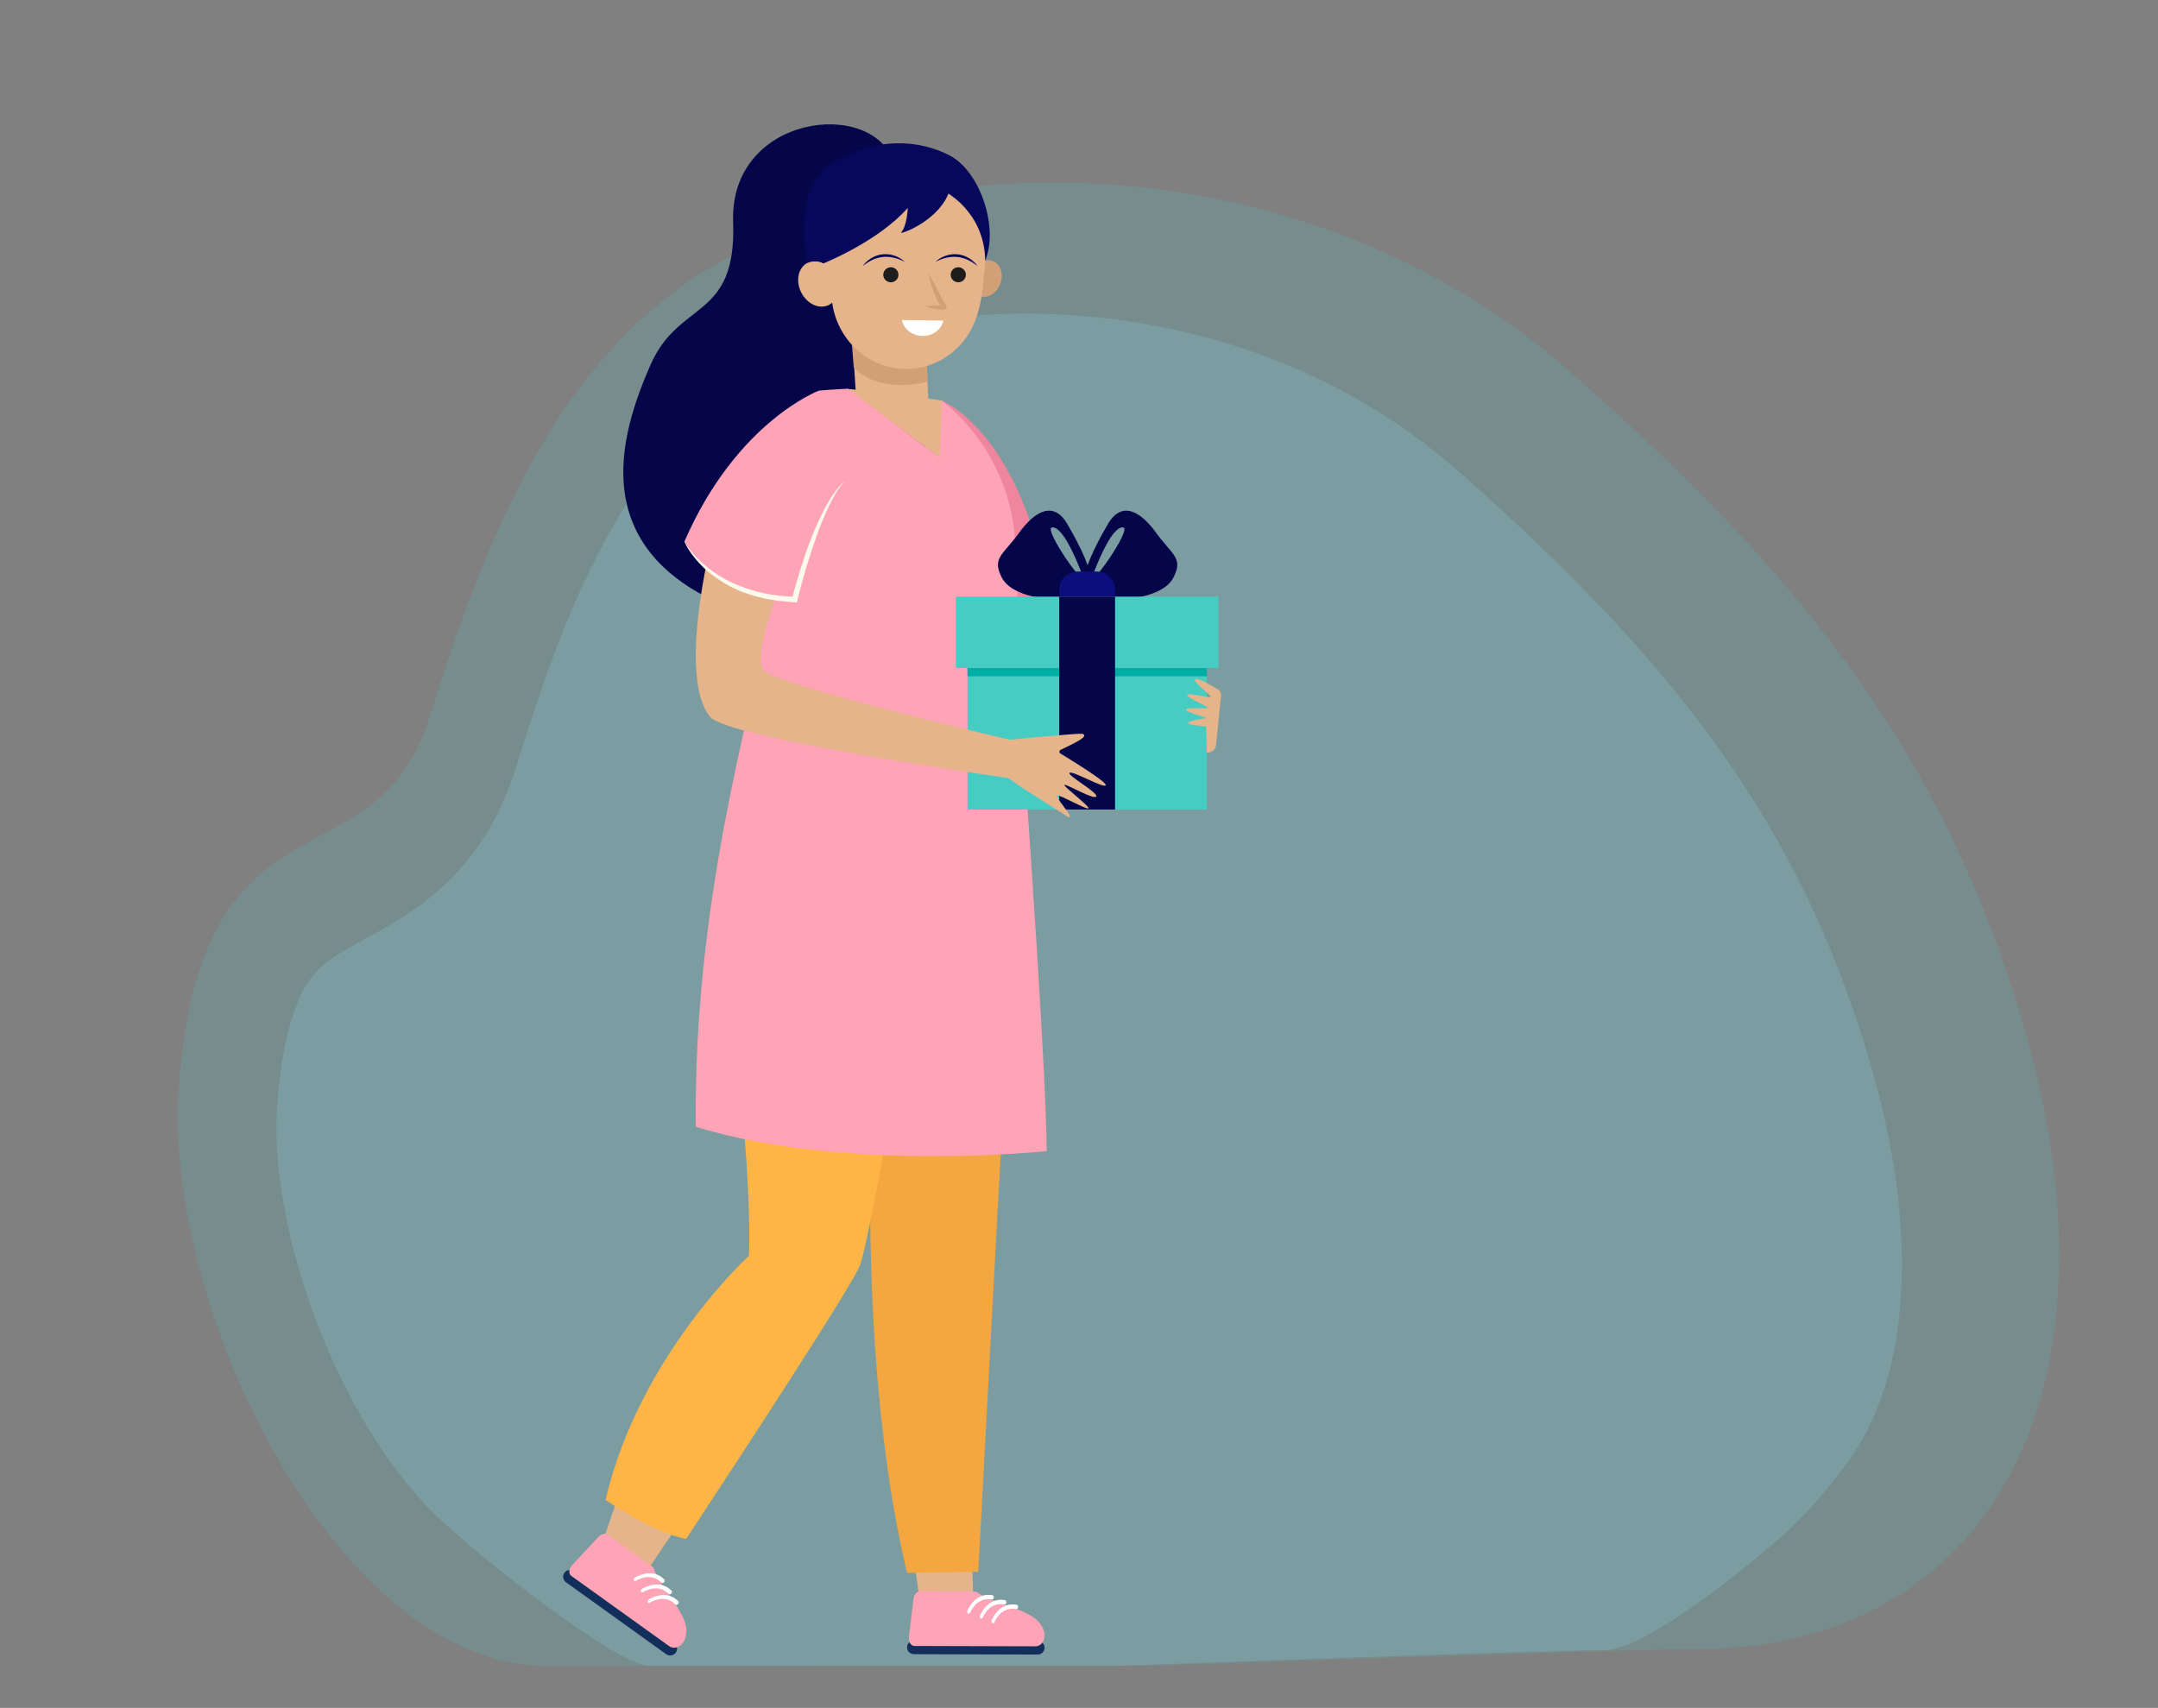 <svg xmlns:dc="http://purl.org/dc/elements/1.1/" xmlns:cc="http://creativecommons.org/ns#" xmlns:rdf="http://www.w3.org/1999/02/22-rdf-syntax-ns#" xmlns:svg="http://www.w3.org/2000/svg" xmlns="http://www.w3.org/2000/svg" xmlns:sodipodi="http://sodipodi.sourceforge.net/DTD/sodipodi-0.dtd" xmlns:inkscape="http://www.inkscape.org/namespaces/inkscape" id="Layer_1" x="0px" y="0px" viewBox="0 0 2526.74 2000" style="enable-background:new 0 0 2526.74 2000;" xml:space="preserve" sodipodi:docname="Devenir socie&#x301;taire - Illustration - Groupama.svg" inkscape:version="0.92.5 (2060ec1f9f, 2020-04-08)"><rect x="0" y="0" width="2526.74" height="2000" fill="#808080" stroke="none"/><defs id="defs119"></defs>
<style type="text/css" id="style2">
	.st0{opacity:0.2;fill:#54C1C6;}
	.st1{opacity:0.2;fill:#93E3F1;}
	.st2{fill:#05064A;}
	.st3{fill:#E5B48B;}
	.st4{fill:#122F5B;}
	.st5{fill:#FFA3B7;}
	.st6{fill:#FFFFFF;}
	.st7{fill:#FFC0BB;}
	.st8{fill:#F0869D;}
	.st9{fill:#07085B;}
	.st10{fill:#F4A640;}
	.st11{fill:#D1A077;}
	.st12{fill:#FEB546;}
	.st13{fill:#1D1D1B;}
	.st14{fill:#47CCC4;}
	.st15{fill:#00ADA4;}
	.st16{fill:#0B0F7D;}
	.st17{fill:#FBF9EB;}
</style>
<path class="st0" d="m 1347.896,1950.687 c -339.73,0 -623.272,0.082 -707.966,0.082 -244.684,0 -450.568,-419.232 -430.483,-680.919 27.408,-356.893 230.133,-228.445 292.821,-427.981 62.689,-199.537 146.703,-427.642 342.831,-536.131 257.457,-142.399 692.079,-132.665 988.455,125.426 280.31,244.106 441.229,455.367 532.531,758.977 133.13,442.694 -39.872,741.02 -380.282,741.02 -77.693,-0.012 -637.907,19.526 -637.907,19.526 z" id="path4" inkscape:connector-curvature="0" style="opacity:0.2;fill:#54c1c6;stroke-width:1.182"></path>
<path class="st1" d="m 759.696,1950.746 c -38.135,0 -216.87,-140.694 -261.383,-188.263 -52.394,-55.986 -99.3,-136.331 -132.049,-226.248 -31.582,-86.688 -46.755,-175.105 -41.624,-242.578 5.293,-69.557 18.281,-119.039 38.597,-147.083 13.648,-18.838 31.132,-28.904 63.419,-46.516 55.029,-30.015 138.197,-75.385 176.886,-199.669 28.878,-92.757 62.009,-190.164 108.487,-274.138 48.038,-86.78 103.633,-146.969 169.964,-183.992 86.681,-48.383 200.16,-75.019 319.521,-75.019 89.408,0 180.665,15.299 263.891,44.26 90.506,31.492 171.559,78.351 240.906,139.285 136.394,119.852 234.504,224.496 308.739,329.3 77.656,109.637 132.65,223.866 173.061,359.464 31.964,107.255 44.305,205.326 36.678,291.487 -6.645,75.111 -28.104,137.178 -63.777,184.473 -24.233,32.133 -44.19,56.639 -77.991,86.516 -20.003,17.693 -152.919,130.479 -205.325,130.479 -74.836,0 -523.332,16.696 -565.257,18.174 -218.707,0 -307.098,0.057 -436.802,0.08 -64.956,0.011 -88.611,-0.012 -115.94,-0.012 z" id="path6" inkscape:connector-curvature="0" style="opacity:0.2;fill:#93e3f1;stroke-width:1.15"></path>
<path class="st2" d="m 1046.572,189.901 c -25.735,-75.935 -192.66,-55.322 -188.176,70.095 4.137,115.844 -63.465,90.25 -97.127,168.097 -33.662,77.848 -82.683,222.354 110.359,290.159 123.556,43.401 242.212,-131.532 205.256,-226.591 -36.944,-95.071 -30.311,-301.759 -30.311,-301.759 z" id="path8" inkscape:connector-curvature="0" style="fill:#05064a;stroke-width:1.15"></path>
<polygon class="st3" points="1204.81,1754.27 1199.08,1712.65 1258.4,1722 1259.61,1756.95 " id="polygon10" transform="matrix(1.156,0,0,1.145,-316.378,-137.59)" style="fill:#e5b48b"></polygon>
<polygon class="st3" points="884.89,1694.45 899.39,1652.22 967.54,1669.18 927.8,1728.65 " id="polygon12" transform="matrix(1.156,0,0,1.145,-316.378,-137.59)" style="fill:#e5b48b"></polygon>
<path class="st4" d="m 779.954,1937.118 -117.258,-84.169 c -3.617,-2.599 -4.426,-7.627 -1.803,-11.211 v 0 c 2.623,-3.596 7.696,-4.386 11.313,-1.786 l 117.246,84.169 c 3.629,2.599 4.426,7.627 1.803,11.211 v 0 c -2.612,3.573 -7.673,4.386 -11.302,1.786 z" id="path14" inkscape:connector-curvature="0" style="fill:#122f5b;stroke-width:1.15"></path>
<path class="st5" d="m 700.496,1800.009 -30.762,33.061 c -3.79,4.077 -4.229,9.928 -0.924,12.31 l 114.889,82.474 c 2.981,2.142 7.28,2.416 11.383,0.069 4.206,-2.405 8.447,-7.535 8.575,-18.425 0.243,-21.563 -30.334,-48.99 -38.273,-72.981 -0.162,-0.492 -0.462,-0.905 -0.89,-1.214 l -52.868,-37.95 c -2.993,-2.153 -7.696,-1.031 -11.128,2.657 z" id="path16" inkscape:connector-curvature="0" style="fill:#ffa3b7;stroke-width:1.15"></path>
<g id="g20" transform="matrix(1.156,0,0,1.145,-316.378,-137.59)">
	<path class="st6" d="m 915.59,1736.46 v 0 c -0.4,-0.96 0.21,-2.36 1.3,-2.98 5.09,-2.91 18.82,-9.02 29.66,2.13 0.63,0.64 0.42,1.95 -0.41,2.84 l -0.03,0.03 c -0.81,0.87 -1.9,1.02 -2.51,0.4 -9.75,-9.96 -21.66,-4.43 -25.87,-1.95 -0.9,0.53 -1.81,0.33 -2.14,-0.47 z" id="path18" inkscape:connector-curvature="0" style="fill:#ffffff"></path>
</g>
<g id="g24" transform="matrix(1.156,0,0,1.145,-316.378,-137.59)">
	<path class="st6" d="m 922.97,1748.01 v 0 c -0.4,-0.96 0.22,-2.36 1.3,-2.98 5.09,-2.91 18.82,-9.03 29.66,2.13 0.63,0.64 0.42,1.95 -0.41,2.84 l -0.03,0.03 c -0.81,0.87 -1.9,1.02 -2.51,0.4 -9.75,-9.96 -21.66,-4.43 -25.87,-1.95 -0.9,0.52 -1.81,0.33 -2.14,-0.47 z" id="path22" inkscape:connector-curvature="0" style="fill:#ffffff"></path>
</g>
<g id="g28" transform="matrix(1.156,0,0,1.145,-316.378,-137.59)">
	<path class="st6" d="m 929.82,1758.75 v 0 c -0.4,-0.96 0.22,-2.36 1.3,-2.98 5.09,-2.91 18.82,-9.02 29.67,2.13 0.63,0.64 0.42,1.95 -0.41,2.84 l -0.03,0.03 c -0.81,0.87 -1.91,1.02 -2.51,0.4 -9.75,-9.96 -21.66,-4.43 -25.87,-1.95 -0.9,0.54 -1.82,0.34 -2.15,-0.47 z" id="path26" inkscape:connector-curvature="0" style="fill:#ffffff"></path>
</g>
<path class="st7" d="m 1155.694,722.443 54.602,-47.81 c 0,0 11.856,85.291 17.819,119.554 l 138.486,2.393 26.579,4.981 c 0,0 -183.75,75.477 -198.785,53.879 -12.896,-18.54 -38.701,-132.998 -38.701,-132.998 z" id="path30" inkscape:connector-curvature="0" style="fill:#ffc0bb;stroke-width:1.15"></path>
<path class="st8" d="m 1102.699,469.112 c 0,0 88.518,34.607 122.793,216.068 0,0 -22.153,29.717 -71.589,33.003 -49.436,3.287 -34.39,-116.519 -34.39,-116.519 z" id="path32" inkscape:connector-curvature="0" style="fill:#f0869d;stroke-width:1.15"></path>
<polygon class="st3" points="1203.19,536.71 1214.25,536.71 1211.94,481.7 1145.57,458.26 1137.7,477.78 1140.62,523.69 " id="polygon34" transform="matrix(1.156,0,0,1.145,-316.378,-137.59)" style="fill:#e5b48b"></polygon>
<path class="st3" d="m 1111.759,493.733 c 3.27,35.328 -11.463,41.901 -11.463,41.901 L 991.08,455.313 c 67.787,6.585 111.619,13.799 111.619,13.799 0,0 5.628,25.583 9.06,24.621 z" id="path36" inkscape:connector-curvature="0" style="fill:#e5b48b;stroke-width:1.15"></path>
<path class="st9" d="m 945.781,307.657 c 0,0 -20.801,-84.558 28.739,-116.233 49.54,-31.675 102.039,-28.148 137.804,-9.173 35.766,18.975 57.179,85.131 41.139,122.932 l -118.702,-36.095 z" id="path38" inkscape:connector-curvature="0" style="fill:#07085b;stroke-width:1.15"></path>
<path class="st10" d="m 1007.941,982.553 11.336,385.676 c 0,0 -7.893,263.443 42.803,473.75 l 83.33,-1.386 46.073,-858.029 -222.648,-110.427 z" id="path40" inkscape:connector-curvature="0" style="fill:#f4a640;stroke-width:1.15"></path>
<path class="st11" d="m 996.777,395.811 c 0,0 1.537,15.265 2.877,34.274 27.503,29.854 79.054,19.605 85.86,16.719 -0.416,-9.562 0,-28.915 0,-28.915 z" id="path42" inkscape:connector-curvature="0" style="fill:#d1a077;stroke-width:1.15"></path>
<path class="st12" d="m 934.537,865.198 c 0,0 -99.647,127.341 -76.049,330.033 23.597,202.704 18.362,275.467 18.362,275.467 0,0 -128.502,116.943 -167.838,285.865 0,0 56.381,38.981 94.412,45.474 0,0 188.812,-285.865 203.234,-319.647 14.422,-33.782 104.142,-564.961 104.142,-564.961 z" id="path44" inkscape:connector-curvature="0" style="fill:#feb546;stroke-width:1.15"></path>
<path class="st11" d="m 1138.048,320.127 c -4.229,11.383 -0.208,23.315 8.979,26.671 9.187,3.344 20.061,-3.161 24.279,-14.532 4.229,-11.383 0.197,-23.315 -8.979,-26.671 -9.187,-3.355 -20.061,3.161 -24.279,14.532 z" id="path46" inkscape:connector-curvature="0" style="fill:#d1a077;stroke-width:1.15"></path>
<path class="st3" d="m 1143.653,370.297 c 4.923,-14.624 7.13,-30.037 7.973,-43.447 0.185,-2.874 0.532,-5.737 0.936,-8.589 1.629,-11.532 1.167,-23.682 -1.988,-36.084 -10.134,-39.909 -46.212,-69.007 -87.709,-70.633 -55.907,-2.199 -100.49,42.989 -98.618,96.926 -6.032,-3.058 -12.7,-3.584 -18.466,-0.79 -11.047,5.348 -14.537,20.785 -7.789,34.481 6.749,13.696 21.182,20.452 32.229,15.093 1.537,-0.744 2.901,-1.695 4.149,-2.794 6.309,45.726 45.484,79.863 90.968,77.561 34.448,-1.764 66.585,-24.689 78.314,-61.724 z" id="path48" inkscape:connector-curvature="0" style="fill:#e5b48b;stroke-width:1.15"></path>
<path class="st13" d="m 1051.968,321.33 c 0.254,4.867 -3.525,9.001 -8.424,9.253 -4.9,0.252 -9.083,-3.493 -9.337,-8.348 -0.254,-4.855 3.525,-9.001 8.424,-9.253 4.9,-0.252 9.083,3.481 9.337,8.348 z" id="path50" inkscape:connector-curvature="0" style="fill:#1d1d1b;stroke-width:1.15"></path>
<path class="st13" d="m 1130.895,321.33 c 0.254,4.867 -3.525,9.001 -8.424,9.253 -4.9,0.252 -9.083,-3.493 -9.337,-8.348 -0.254,-4.855 3.525,-9.001 8.424,-9.253 4.911,-0.252 9.095,3.481 9.337,8.348 z" id="path52" inkscape:connector-curvature="0" style="fill:#1d1d1b;stroke-width:1.15"></path>
<path class="st9" d="m 1059.445,306.638 c -4.045,-2.119 -8.239,-3.699 -12.515,-4.752 -4.287,-1.019 -8.655,-1.386 -12.954,-0.985 -2.149,0.172 -4.287,0.607 -6.367,1.191 -1.722,0.424 -5.015,1.695 -6.125,2.267 -3.975,1.878 -7.708,4.34 -11.371,7.077 2.716,-3.664 6.182,-6.825 10.192,-9.241 1.999,-1.214 4.149,-2.233 6.402,-2.966 2.242,-0.744 4.588,-1.271 6.957,-1.477 4.738,-0.447 9.557,0.195 13.971,1.775 2.219,0.767 4.322,1.775 6.321,2.943 1.976,1.202 3.871,2.542 5.489,4.168 z" id="path54" inkscape:connector-curvature="0" style="fill:#07085b;stroke-width:1.15"></path>
<path class="st9" d="m 1095.268,306.638 c 1.618,-1.626 3.513,-2.966 5.489,-4.157 1.999,-1.168 4.102,-2.176 6.321,-2.943 4.414,-1.58 9.222,-2.21 13.971,-1.775 2.369,0.206 4.715,0.721 6.957,1.477 2.253,0.733 4.403,1.752 6.402,2.966 4.01,2.416 7.477,5.588 10.204,9.241 -3.663,-2.737 -7.407,-5.199 -11.371,-7.077 -1.086,-0.573 -4.414,-1.844 -6.125,-2.267 -2.08,-0.584 -4.218,-1.019 -6.367,-1.191 -4.299,-0.401 -8.678,-0.034 -12.966,0.985 -4.276,1.042 -8.47,2.611 -12.515,4.741 z" id="path56" inkscape:connector-curvature="0" style="fill:#07085b;stroke-width:1.15"></path>
<path class="st6" d="m 873.048,611.603 c 2.3,-2.37 4.472,-5.05 6.471,-7.776 1.988,-2.748 3.86,-5.588 5.501,-8.566 1.699,-2.943 3.212,-6.001 4.507,-9.15 1.375,-3.126 2.381,-6.39 3.421,-9.688 -0.439,3.413 -1.098,6.837 -2.196,10.135 -0.485,1.672 -1.133,3.287 -1.745,4.913 -0.705,1.592 -1.364,3.206 -2.172,4.752 -1.583,3.103 -3.351,6.138 -5.397,8.967 -1.618,2.302 -3.351,4.489 -5.293,6.573 1.756,0.344 3.594,0.573 5.397,0.664 2.508,0.115 5.027,0.023 7.523,-0.344 1.26,-0.149 2.485,-0.447 3.721,-0.699 1.213,-0.355 2.45,-0.653 3.628,-1.122 2.415,-0.813 4.669,-2.027 6.934,-3.298 -1.999,1.615 -4.137,3.161 -6.518,4.249 -2.346,1.18 -4.877,2.004 -7.454,2.554 -2.588,0.55 -5.235,0.836 -7.893,0.79 -2.669,-0.034 -5.269,-0.286 -7.962,-0.996 l -1.907,-0.492 z" id="path58" inkscape:connector-curvature="0" style="fill:#ffffff;stroke-width:1.15"></path>
<path class="st5" d="m 890.324,761.55 c 0,0 0,-0.011 0,-0.023 -12.989,-71.629 -18.582,-148.503 -18.582,-148.503 -0.74,-17.716 -0.508,-33.404 0.416,-47.283 18.108,-14.601 43.369,-35.317 43.369,-35.317 l 43.184,-72.912 c 0,0 -0.023,-0.034 -0.035,-0.057 16.409,-1.523 33.824,-2.21 33.824,-2.21 l 107.794,80.378 2.404,-66.522 c 0.543,0.401 1.086,0.802 1.606,1.225 46.582,37.687 76.801,92.185 83.318,152.099 4.599,42.279 4.045,87.341 1.468,127.604 v 0 c 0,0 36.389,489.29 36.389,597.988 0,0 -235.717,25.285 -410.789,-28.468 -2.924,-265.813 65.256,-481.457 75.633,-557.999 z" id="path60" inkscape:connector-curvature="0" style="fill:#ffa3b7;stroke-width:1.15"></path>
<rect x="-1412.973" y="-947.994" transform="scale(-1)" class="st14" width="280.173" height="183.969" id="rect62" style="fill:#47ccc4;stroke-width:1.15"></rect>
<rect x="-1412.973" y="-791.946" transform="scale(-1)" class="st15" width="280.173" height="9.631" id="rect64" style="fill:#00ada4;stroke-width:1.15"></rect>
<g id="g76" transform="matrix(1.156,0,0,1.145,-316.378,-137.59)">
	<g id="g74">
		<g id="g68">
			<path class="st2" d="m 1354.87,656.34 c -14.15,-24.65 -33.32,-13.24 -49.29,9.13 -15.97,22.36 -27.38,25.1 -17.34,45.18 10.04,20.08 48.43,24.64 78.05,22.82 29.66,-1.82 2.73,-52.48 -11.42,-77.13 z m -15.52,3.19 c 10.04,-0.91 23.01,28.5 30.12,47.47 8.52,22.69 -40.16,-46.55 -30.12,-47.47 z" id="path66" inkscape:connector-curvature="0" style="fill:#05064a"></path>
		</g>
		<g id="g72">
			<path class="st2" d="m 1384.29,733.47 c 29.61,1.82 68,-2.74 78.05,-22.82 10.04,-20.08 -1.37,-22.82 -17.34,-45.18 -15.97,-22.36 -35.14,-33.77 -49.29,-9.13 -14.16,24.65 -41.09,75.31 -11.42,77.13 z m -3.2,-26.47 c 7.12,-18.97 20.08,-48.38 30.12,-47.47 10.04,0.92 -38.63,70.16 -30.12,47.47 z" id="path70" inkscape:connector-curvature="0" style="fill:#05064a"></path>
		</g>
	</g>
</g>
<rect x="-1426.632" y="-782.312" transform="scale(-1)" class="st14" width="307.48" height="83.619" id="rect78" style="fill:#47ccc4;stroke-width:1.15"></rect>
<rect x="-1305.584" y="-947.993" transform="scale(-1)" class="st2" width="65.395" height="249.3" id="rect80" style="fill:#05064a;stroke-width:1.15"></rect>
<path class="st16" d="m 1261.997,669.296 h 21.771 c 12.053,0 21.818,9.677 21.818,21.62 v 7.455 h -65.395 v -7.455 c 0,-11.944 9.765,-21.62 21.806,-21.62 z" id="path82" inkscape:connector-curvature="0" style="fill:#0b0f7d;stroke-width:1.15"></path>
<path class="st3" d="m 1274.582,946.4 c -0.197,-3.504 -29.884,-25.674 -28.196,-27.243 1.687,-1.557 34.783,18.082 37.187,13.547 2.404,-4.535 -34.575,-24.838 -31.178,-27.667 3.397,-2.829 40.758,18.929 42.272,14.452 1.283,-3.768 -39.914,-29.11 -53.053,-37.08 -1.699,-1.031 -1.537,-3.516 0.254,-4.352 27.665,-12.917 29.04,-15.528 26.914,-18.208 -1.514,-1.912 -29.086,1.58 -55.064,3.378 l -31.548,3 c -8.863,-2.073 -273.759,-64.083 -288.204,-81.294 -14.688,-17.509 24.718,-112.191 24.718,-112.191 l -86.045,-36.599 c 0,0 -39.383,155.294 -1.444,203.15 20.442,25.789 349.428,71.813 349.428,71.813 5.2,3.962 19.345,13.398 19.345,13.398 57.421,36.221 50.985,33.45 52.649,31.606 1.664,-1.844 -17.611,-23.407 -15.023,-24.724 2.612,-1.328 37.187,18.529 36.99,15.013 z" id="path84" inkscape:connector-curvature="0" style="fill:#e5b48b;stroke-width:1.15"></path>
<path class="st5" d="m 958.712,457.512 c 0,0 -96.365,36.152 -157.38,176.754 0,0 29.941,65.617 129.126,67.862 z" id="path86" inkscape:connector-curvature="0" style="fill:#ffa3b7;stroke-width:1.15"></path>
<path class="st17" d="m 801.332,634.277 c 6.529,10.856 15.127,20.269 24.799,28.251 9.568,8.108 20.281,14.761 31.582,20.12 11.51,4.901 23.274,9.241 35.581,11.749 6.067,1.569 12.365,2.05 18.524,3.138 6.24,0.618 12.527,0.905 18.778,1.386 l -3.27,2.462 c 3.155,-12.448 6.749,-24.667 10.562,-36.874 3.894,-12.162 7.904,-24.323 12.746,-36.175 4.726,-11.887 10.054,-23.567 16.097,-34.893 6.275,-11.108 13.162,-22.33 23.066,-30.599 -8.829,9.299 -14.953,20.556 -20.223,32.041 -5.385,11.452 -10.135,23.201 -14.248,35.191 -4.045,12.001 -8.205,23.98 -11.775,36.141 -3.606,12.139 -6.957,24.415 -9.927,36.668 l -0.659,2.703 -2.623,-0.24 c -6.437,-0.584 -12.896,-0.973 -19.31,-1.718 -6.356,-1.214 -12.816,-1.821 -19.067,-3.527 -6.286,-1.557 -12.561,-3.115 -18.617,-5.451 -6.217,-1.867 -11.972,-4.901 -17.842,-7.581 -11.417,-6.081 -22.141,-13.41 -31.501,-22.216 -9.152,-8.944 -17.415,-18.998 -22.673,-30.576 z" id="path88" inkscape:connector-curvature="0" style="fill:#fbf9eb;stroke-width:1.15"></path>
<path class="st3" d="m 1390.973,846.52 c 0.613,-2.439 16.086,-4.798 21.09,-5.497 v -0.16 c -0.208,-1.122 -24.857,-7.329 -23.794,-9.963 1.179,-2.909 25.481,-0.424 25.619,-2.141 0.139,-1.718 -24.579,-11.99 -24.152,-14.853 0.474,-3.195 26.336,3.573 27.954,2.302 1.618,-1.271 -22.153,-18.151 -18.073,-20.785 3.097,-1.993 19.079,7.421 26.636,12.093 2.427,1.5 3.756,4.249 3.421,7.066 l -5.836,57.876 c -0.508,5.073 -4.807,8.955 -9.95,8.989 l -0.867,0.011 -0.74,-30.702 c -8.135,-0.607 -21.806,-2.21 -21.309,-4.237 z" id="path90" inkscape:connector-curvature="0" style="fill:#e5b48b;stroke-width:1.15"></path>
<path class="st9" d="m 952.241,295.999 2.23,-0.263 1.491,-18.345 8.286,-16.971 c 0,0 32.426,-45.623 33.57,-46.757 1.144,-1.134 25.874,-15.837 27.388,-16.593 1.514,-0.756 36.147,4.901 36.147,4.901 0,0 60.911,-12.986 50.603,20.739 -10.308,33.725 -54.787,51.28 -57.063,49.768 7.223,-7.535 7.985,-29.03 7.985,-29.03 -34.24,39.21 -98.63,64.987 -98.63,64.987 0,0 -6.749,-5.096 -18.466,-0.79 z" id="path92" inkscape:connector-curvature="0" style="fill:#07085b;stroke-width:1.15"></path>
<path class="st6" d="m 1104.582,375.519 c -2.369,10.409 -12.55,18.139 -24.614,17.933 -12.064,-0.206 -21.956,-8.279 -23.944,-18.758 z" id="path94" inkscape:connector-curvature="0" style="fill:#ffffff;stroke-width:1.15"></path>
<path class="st4" d="m 1214.941,1937.599 -144.784,-0.424 c -4.472,-0.012 -8.089,-3.619 -8.078,-8.05 v 0 c 0.012,-4.432 3.652,-8.016 8.124,-8.005 l 144.784,0.412 c 4.472,0.011 8.089,3.619 8.078,8.05 v 0 c -0.012,4.443 -3.652,8.016 -8.124,8.016 z" id="path96" inkscape:connector-curvature="0" style="fill:#122f5b;stroke-width:1.15"></path>
<path class="st5" d="m 1069.614,1872.348 -5.466,44.638 c -0.67,5.508 2.427,10.512 6.506,10.524 l 141.86,0.412 c 3.686,0.011 7.338,-2.256 9.279,-6.539 1.999,-4.386 2.415,-11.005 -3.917,-19.914 -12.515,-17.647 -53.504,-22.193 -74.097,-37.069 -0.428,-0.309 -0.913,-0.469 -1.444,-0.469 l -65.279,-0.183 c -3.675,-0.034 -6.83,3.619 -7.442,8.6 z" id="path98" inkscape:connector-curvature="0" style="fill:#ffa3b7;stroke-width:1.15"></path>
<g id="g102" transform="matrix(1.156,0,0,1.145,-316.378,-137.59)">
	<path class="st6" d="m 1254.27,1770.43 v 0 c -0.88,-0.55 -1.2,-2.04 -0.69,-3.18 2.43,-5.34 10,-18.32 25.32,-15.6 0.89,0.16 1.48,1.33 1.33,2.55 v 0.04 c -0.15,1.17 -0.95,1.94 -1.81,1.79 -13.73,-2.38 -20.17,9.06 -22.13,13.53 -0.42,0.95 -1.28,1.32 -2.02,0.87 z" id="path100" inkscape:connector-curvature="0" style="fill:#ffffff"></path>
</g>
<g id="g106" transform="matrix(1.156,0,0,1.145,-316.378,-137.59)">
	<path class="st6" d="m 1267.01,1775.48 v 0 c -0.89,-0.55 -1.21,-2.04 -0.69,-3.18 2.43,-5.33 10,-18.32 25.32,-15.6 0.88,0.16 1.48,1.33 1.33,2.55 v 0.04 c -0.15,1.17 -0.95,1.94 -1.81,1.79 -13.73,-2.38 -20.17,9.06 -22.13,13.53 -0.43,0.96 -1.29,1.33 -2.02,0.87 z" id="path104" inkscape:connector-curvature="0" style="fill:#ffffff"></path>
</g>
<g id="g110" transform="matrix(1.156,0,0,1.145,-316.378,-137.59)">
	<path class="st6" d="m 1278.85,1780.2 v 0 c -0.89,-0.55 -1.21,-2.04 -0.69,-3.18 2.42,-5.33 10,-18.32 25.32,-15.6 0.88,0.16 1.48,1.33 1.33,2.55 l -0.01,0.04 c -0.15,1.17 -0.95,1.94 -1.81,1.79 -13.73,-2.38 -20.17,9.06 -22.13,13.53 -0.42,0.95 -1.27,1.33 -2.01,0.87 z" id="path108" inkscape:connector-curvature="0" style="fill:#ffffff"></path>
</g>
<g id="g114" transform="matrix(1.156,0,0,1.145,-316.378,-137.59)">
	<path class="st11" d="m 1214.25,400.07 c 2.68,4.2 4.96,8.52 7.17,12.84 2.21,4.32 4.28,8.7 6.45,12.91 0.53,1.05 1.09,2.09 1.67,3.05 0.28,0.49 0.57,0.97 0.86,1.38 0.29,0.45 0.58,0.76 0.77,0.98 l 0.28,0.27 c 0.1,0.1 0.21,0.23 0.31,0.34 0.23,0.32 0.51,0.59 0.72,1.46 0.04,0.17 0.06,0.46 0.05,0.71 -0.01,0.25 -0.07,0.51 -0.16,0.77 -0.1,0.27 -0.21,0.46 -0.34,0.64 -0.07,0.09 -0.14,0.18 -0.21,0.26 l -0.18,0.17 c -0.53,0.47 -0.86,0.56 -1.17,0.69 -1.11,0.36 -1.75,0.32 -2.48,0.35 -1.38,0.02 -2.63,-0.11 -3.89,-0.27 -4.97,-0.67 -9.74,-1.84 -14.42,-3.58 4.96,-0.32 9.86,-0.23 14.62,-0.34 1.18,-0.03 2.36,-0.08 3.42,-0.21 0.49,-0.05 1.08,-0.19 1.12,-0.24 -0.02,0.01 -0.07,-0.02 -0.38,0.24 -0.03,0.03 -0.06,0.06 -0.09,0.1 -0.05,0.05 -0.1,0.11 -0.14,0.17 -0.08,0.12 -0.15,0.25 -0.23,0.44 -0.07,0.18 -0.1,0.37 -0.12,0.55 -0.02,0.18 0.02,0.38 0.03,0.48 0.15,0.56 0.24,0.59 0.28,0.67 0,0.01 0.01,0.02 0,0.01 l -0.06,-0.04 c -0.71,-0.6 -1.23,-1.21 -1.64,-1.76 -0.44,-0.57 -0.81,-1.11 -1.16,-1.67 -0.7,-1.11 -1.31,-2.22 -1.89,-3.33 -2.29,-4.46 -4.07,-9.04 -5.63,-13.71 -1.53,-4.65 -2.82,-9.4 -3.56,-14.33 z" id="path112" inkscape:connector-curvature="0" style="fill:#d1a077"></path>
</g>
</svg>